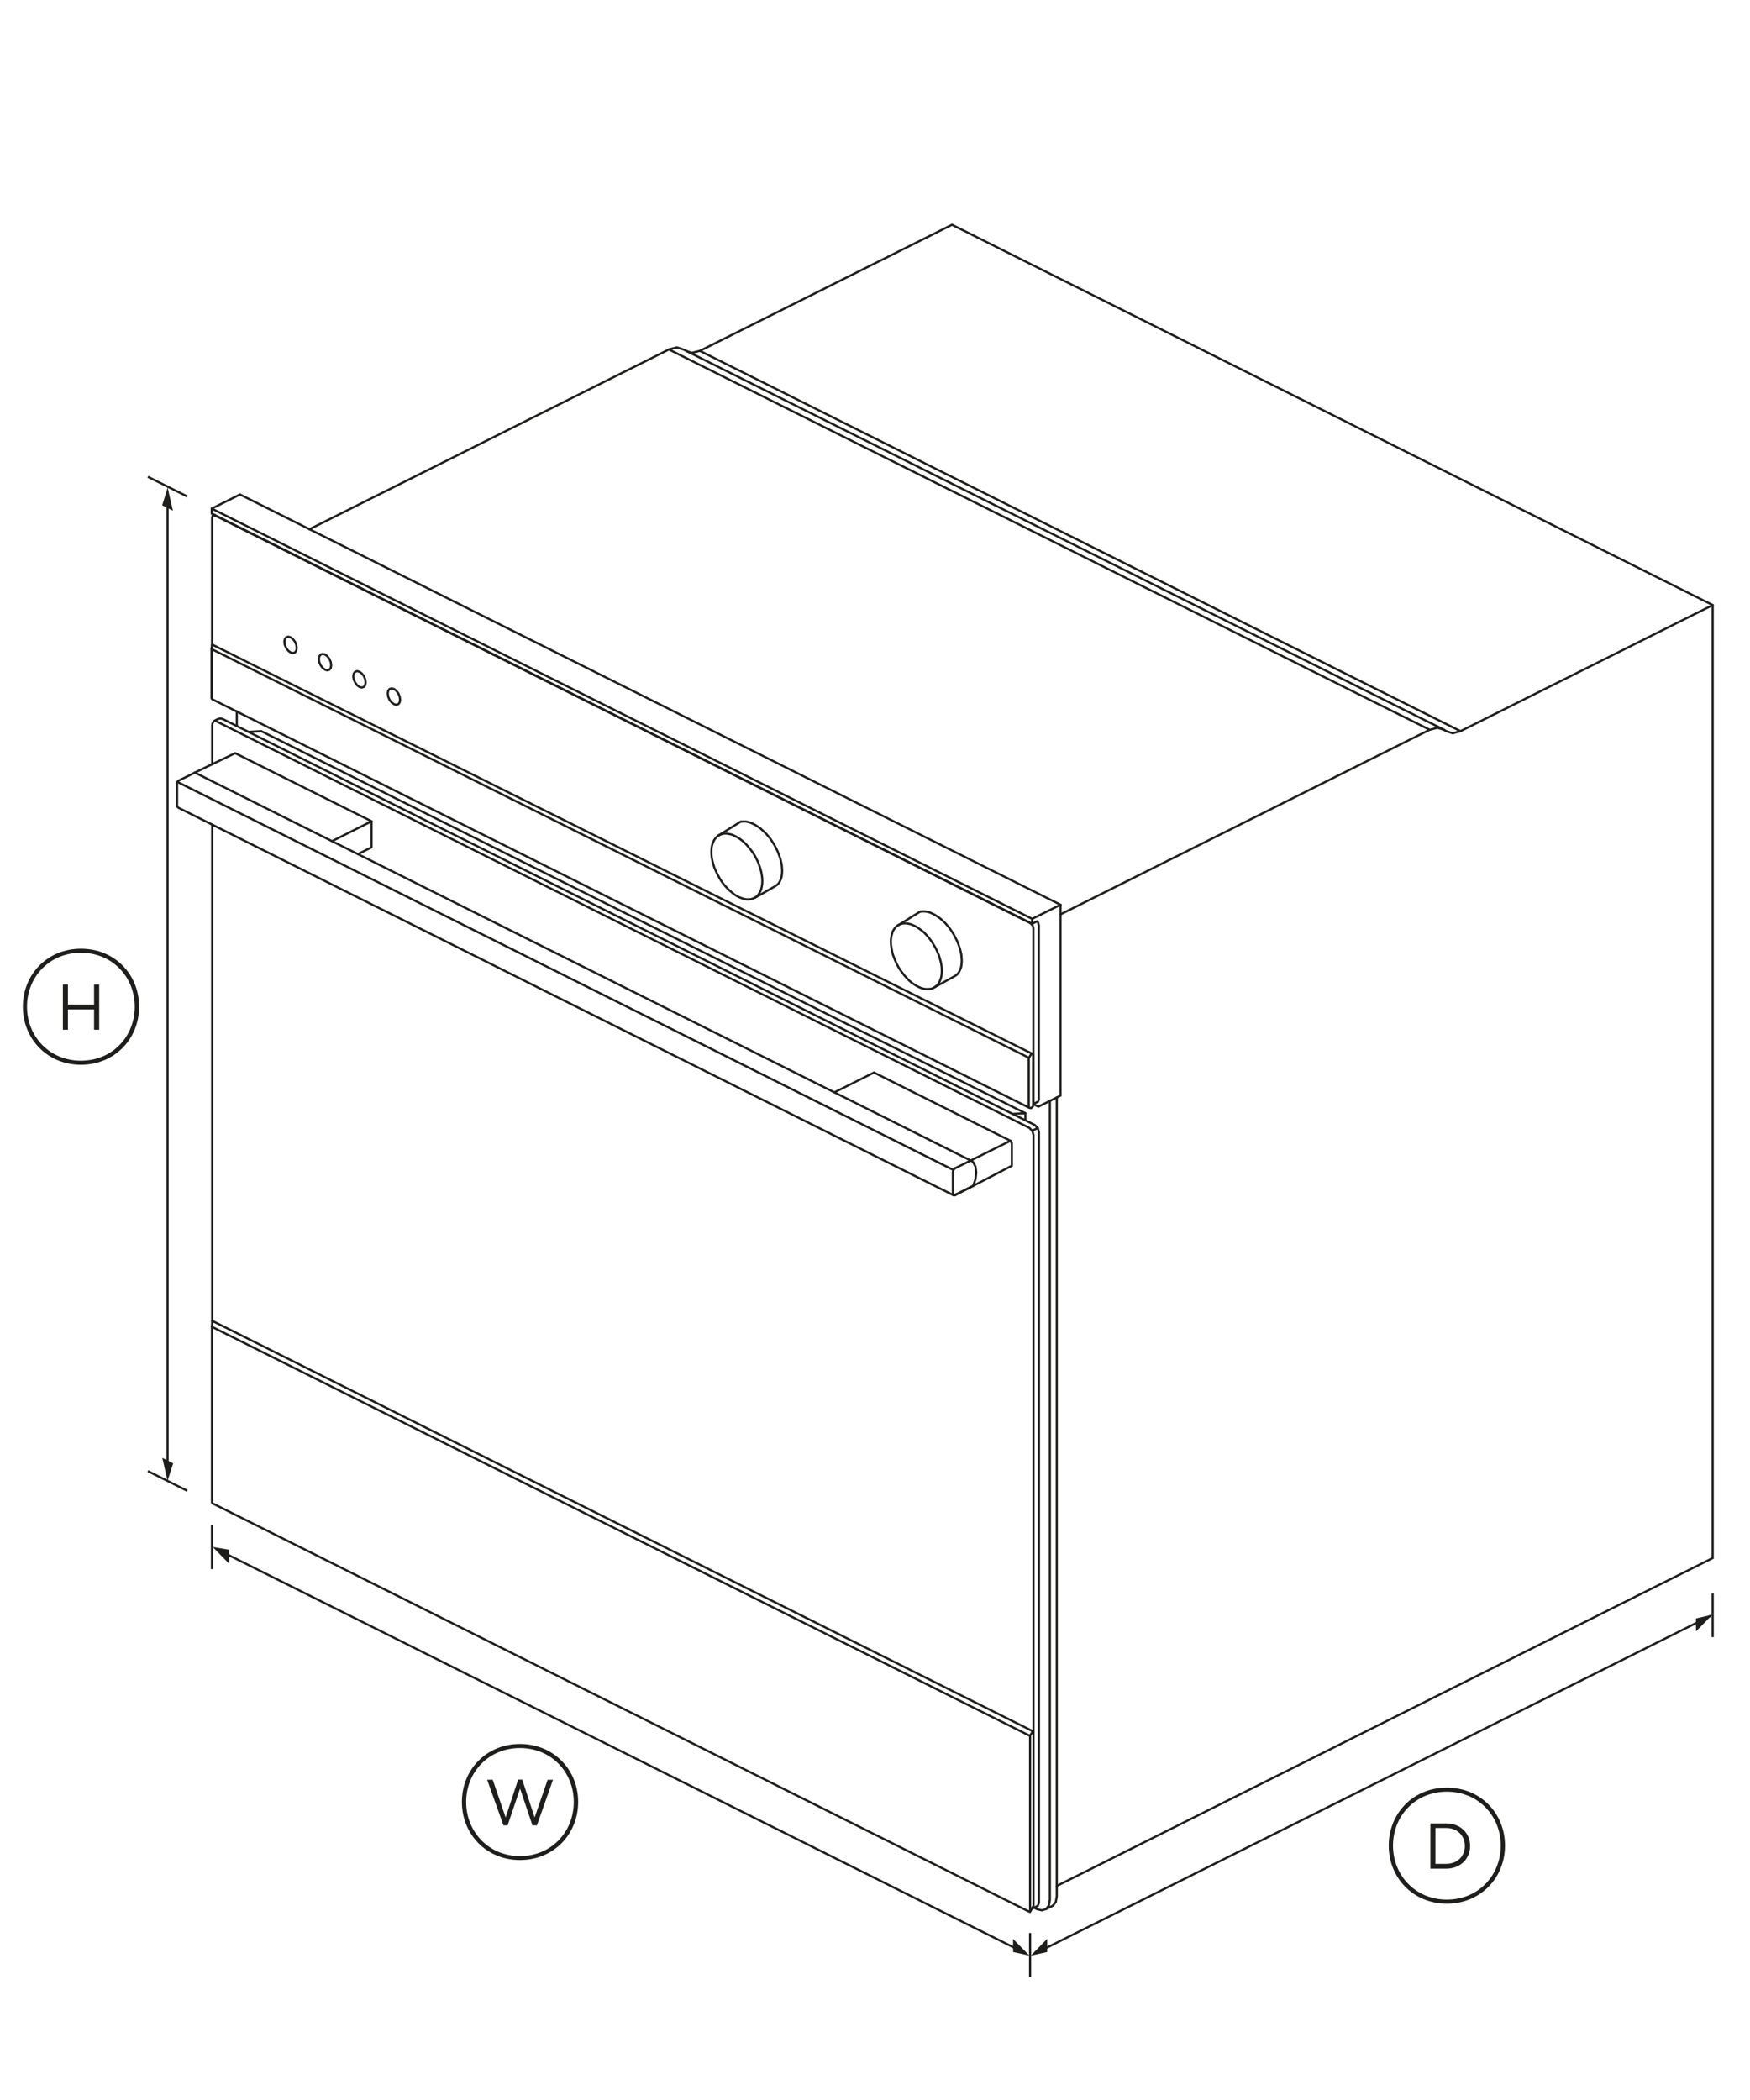 <?xml version="1.0" encoding="utf-8"?>
<!-- Generator: Adobe Illustrator 24.0.0, SVG Export Plug-In . SVG Version: 6.00 Build 0)  -->
<!DOCTYPE svg PUBLIC "-//W3C//DTD SVG 1.1//EN" "http://www.w3.org/Graphics/SVG/1.1/DTD/svg11.dtd">
<svg version="1.1" id="Standard_x0020_layer" xmlns:x="http://ns.adobe.com/Extensibility/1.0/" xmlns:i="http://ns.adobe.com/AdobeIllustrator/10.0/" xmlns:graph="http://ns.adobe.com/Graphs/1.0/"
	 xmlns="http://www.w3.org/2000/svg" xmlns:xlink="http://www.w3.org/1999/xlink" x="0px" y="0px" viewBox="0 0 1600 1920"
	 style="enable-background:new 0 0 1600 1920;" xml:space="preserve">
<style type="text/css">
	.st0{fill:none;stroke:#1E1E1C;stroke-width:1.984;stroke-linecap:round;}
	.st1{fill:none;stroke:#1E1E1C;stroke-width:1.984;}
	.st2{fill:#1E1E1C;}
</style>
<g id="ID_1030">
	<g id="ID_1035">
		<polyline class="st0" points="763.3,998.8 763.7,998.3 799.1,980.6 923.8,1043 925.1,1045.2 925.1,1065.8 889.6,1084.3 		"/>
	</g>
	<g id="ID_1033">
		<line class="st0" x1="339.7" y1="750.9" x2="303.5" y2="769.1"/>
		<polyline class="st0" points="327.3,780.9 339.7,774.7 339.7,750.9 215,688.6 177.6,706.6 		"/>
	</g>
	<g id="ID_1031">
		<line class="st0" x1="874.3" y1="1091.9" x2="889.8" y2="1084.2"/>
		<line class="st0" x1="923.8" y1="1043" x2="873.1" y2="1068.2"/>
		<line class="st0" x1="873.1" y1="1092.8" x2="874.3" y2="1091.9"/>
		<polyline class="st0" points="871.7,1092.8 871.2,1091.5 871.2,1071.4 871.7,1069.5 873.1,1068.2 		"/>
		<line class="st0" x1="162.2" y1="714.9" x2="871.5" y2="1069.6"/>
		<path class="st0" d="M892.6,1072l-0.7,6l-2.1,6.2l-16.7,8.6h-1.3L163.3,738.6c-0.6-0.3-1-0.7-1.2-1.3l0,0c-0.1-0.3-0.2-0.6-0.2-1
			v-20.1c0-0.5,0.1-0.9,0.4-1.3l0,0c0.2-0.3,0.4-0.6,0.7-0.8l0.6-0.5c0.1-0.1,0.3-0.2,0.4-0.2l14.2-7l710.2,355.1l1.4,1.1l2.1,4.1
			L892.6,1072z"/>
	</g>
</g>
<g id="ID_1028">
	<line class="st0" x1="194.1" y1="1208.8" x2="194.1" y2="1208.5"/>
	<polyline class="st0" points="193.8,1213.1 940.7,1586.6 941.8,1586.7 	"/>
	<line class="st0" x1="194" y1="1207.6" x2="944.4" y2="1582.9"/>
	<polyline class="st0" points="944.4,1582.9 941.8,1586.7 941.8,1747.8 	"/>
</g>
<line class="st0" x1="948.8" y1="1031.3" x2="943.8" y2="1033.8"/>
<polyline class="st0" points="937.5,1017.8 926.4,1018.4 926.1,1018.5 "/>
<path class="st0" d="M943.8,1745l5-2.5l1.1-2.7v-704.7l-1.1-3.8l-2.7-2.7l-742-371c-0.9-0.4-1.8-0.7-2.8-0.6l0,0
	c-0.8,0-1.5,0.2-2.2,0.5l-2.3,1.1c-1.1,0.6-2,1.5-2.4,2.6l0,0c-0.3,0.6-0.4,1.3-0.4,2v35.6"/>
<path class="st0" d="M194,754v455.5l-0.2,3.7v160.2c0,0.5,0.3,1,0.7,1.2l746.2,373.1l1.1,0.2l3.1-5.5v-704.7l-1.1-3.8l-2.7-2.7
	L197.7,659.4h-2"/>
<path class="st1" d="M200.6,1417.6l734.4,367"/>
<path class="st1" d="M135.2,1345l36,18"/>
<path class="st1" d="M135.2,435.9l36,18"/>
<polyline class="st0" points="937.5,1024.3 937.5,1017.8 238.9,668.5 227.8,669.1 227.5,669.2 "/>
<g id="ID_1008">
	<g id="ID_1013">
		<line class="st0" x1="194" y1="589.8" x2="194" y2="589.5"/>
		<polyline class="st0" points="942.9,963.7 940.7,967.1 940.6,967.6 940.6,1012.1 		"/>
		<polyline class="st0" points="193.4,593.6 193.8,593.6 940.7,967.1 		"/>
		<polyline class="st0" points="194,639.1 193.7,638.1 193.7,594.1 193.8,593.6 194.4,589.5 		"/>
		<path class="st0" d="M942.8,1012.8c1.1-0.3,1.9-1.3,1.9-2.5v-45.6v-0.3l-0.3-0.4l-0.8-0.6l-749.4-374l-0.2,0.2l-0.6,4.1v44v0.7
			l0.6,0.9l747.2,373.6l1.4,0.2L942.8,1012.8z"/>
	</g>
	<g id="ID_1011">
		<line class="st0" x1="942.5" y1="844" x2="942.2" y2="844.1"/>
		<line class="st0" x1="196.7" y1="471" x2="196.4" y2="471.2"/>
		<polyline class="st0" points="944.8,1007.9 944.8,848.5 944,845.9 942.2,844.1 196.4,471.2 194.6,471.2 		"/>
		<polyline class="st0" points="195.8,470.6 194.6,471.2 193.9,473 193.9,590.5 		"/>
		<polygon class="st0" points="261.7,582.7 263.5,582.1 265.7,582.7 267.8,584.3 269.7,586.7 270.9,589.6 271.3,592.5 270.9,594.9 
			269.7,596.5 267.8,597.1 265.7,596.6 263.5,594.9 261.7,592.5 260.4,589.7 260,586.8 260.4,584.4 		"/>
		<polygon class="st0" points="293.2,598.5 295,597.9 297.2,598.4 299.3,600 301.2,602.5 302.4,605.3 302.8,608.2 302.4,610.7 
			301.2,612.3 299.3,612.9 297.2,612.3 295,610.7 293.2,608.3 291.9,605.4 291.5,602.5 291.9,600.1 		"/>
		<polygon class="st0" points="324.7,614.2 326.5,613.6 328.7,614.2 330.8,615.8 332.7,618.2 333.9,621.1 334.3,624 333.9,626.4 
			332.7,628 330.8,628.6 328.7,628.1 326.5,626.5 324.7,624 323.4,621.2 323,618.3 323.4,615.9 		"/>
		<polygon class="st0" points="356.1,630 358,629.4 360.2,629.9 362.3,631.5 364.2,634 365.4,636.8 365.8,639.7 365.4,642.2 
			364.2,643.8 362.3,644.4 360.2,643.8 358,642.2 356.1,639.8 354.9,636.9 354.5,634 354.9,631.6 		"/>
		<polyline class="st0" points="948.1,842.4 949.1,843.4 949.8,846 949.8,1005.4 949.1,1007.2 944.8,1009.3 		"/>
	</g>
	<g id="ID_1009">
		<line class="st0" x1="943.7" y1="844.6" x2="943.7" y2="840.1"/>
		<polyline class="st0" points="969.6,827.2 943.7,840.1 193.6,465 		"/>
		<polyline class="st0" points="944.8,1009.5 949.4,1011.8 969.6,1001.7 969.6,827.2 219.4,452.1 193.6,465 193.6,469.5 
			943.7,844.6 948.1,842.4 		"/>
	</g>
</g>
<g id="ID_1006">
	<polyline class="st0" points="1565.9,553.2 1335.3,668.5 1328.1,670.4 1322,668.4 	"/>
	<polyline class="st0" points="1320.4,667.3 1314.3,665.4 1307.1,667.2 969.6,836 	"/>
	<polyline class="st0" points="959.9,1006.6 959.9,1736.9 959,1742 956.4,1745.4 	"/>
	<line class="st0" x1="1335.3" y1="668.5" x2="639.9" y2="320.8"/>
	<line class="st0" x1="1307.1" y1="667.2" x2="611.6" y2="319.5"/>
	<line class="st0" x1="216.5" y1="663.8" x2="216.5" y2="650.3"/>
	<polyline class="st0" points="1322,668.4 1320.4,667.3 625,319.6 618.8,317.6 611.6,319.5 282.9,483.9 	"/>
	<polyline class="st0" points="966.2,1724.3 1565.9,1424.5 1565.9,553.2 870.4,205.5 639.9,320.8 632.6,322.6 628.4,321.3 	"/>
	<line class="st0" x1="947.1" y1="1785.7" x2="1563.4" y2="1477.6"/>
	<polyline class="st0" points="966.2,1003.4 966.2,1733.8 965.3,1738.9 962.7,1742.3 956.4,1745.4 952.6,1746.6 948,1745.5 
		945.5,1744.2 	"/>
</g>
<g>
	<g id="ID_1134">
		<g id="ID_1137">
			<polygon class="st0" points="696.9,802.9 697,805.6 696.9,808.2 696.5,810.6 696,812.9 695.2,814.9 694.2,816.7 693.1,818.3 
				691.7,819.7 690.2,820.7 688.5,821.5 686.6,822.1 684.6,822.3 682.6,822.3 680.4,821.9 678.2,821.2 676,820.4 673.7,819.2 
				671.4,817.8 669.2,816 667,814.1 664.8,812 662.7,809.7 660.7,807.2 658.9,804.6 657.3,801.8 655.7,798.9 654.4,796.1 
				653.1,793.2 652.2,790.2 651.4,787.2 650.8,784.4 650.5,781.6 650.4,778.9 650.5,776.3 650.8,773.9 651.4,771.6 652.2,769.6 
				653.1,767.8 654.4,766.1 655.7,764.8 657.3,763.7 658.9,763 660.7,762.4 662.7,762.1 664.8,762.2 667,762.6 669.2,763.1 
				671.4,764.1 673.7,765.3 676,766.7 678.2,768.3 680.4,770.2 682.6,772.4 684.6,774.8 686.6,777.2 688.5,779.8 690.2,782.5 
				691.7,785.4 693.1,788.3 694.2,791.3 695.2,794.2 696,797.2 696.5,800 			"/>
		</g>
		<g id="ID_1135">
			<line class="st0" x1="676.9" y1="751.4" x2="656.5" y2="764.1"/>
		</g>
	</g>
	<path class="st0" d="M677.4,751.2l2.8-0.1c1,0,1.8,0,2.7,0.2l2,0.5c0.8,0.2,1.5,0.4,2.2,0.8l2.8,1.3c0.6,0.3,1.1,0.6,1.5,0.9
		l3.4,2.3c0.4,0.3,0.9,0.6,1.2,1l3.5,3.2c0.3,0.3,0.7,0.7,1,1l3.4,4c0.3,0.3,0.5,0.7,0.8,1.1l3,4.6c0.2,0.4,0.4,0.7,0.6,1.1l2.5,4.9
		c0.2,0.4,0.4,0.8,0.5,1.2l1.8,4.9c0.2,0.4,0.3,0.9,0.4,1.2l1.1,4.6c0.1,0.5,0.2,1.1,0.2,1.5l0.3,4c0,0.6,0,1.2,0,1.8l-0.3,3.2
		c-0.1,0.8-0.2,1.5-0.5,2.2l-0.5,1.4c-0.4,1.2-1.1,2.5-1.9,3.6l0,0c-0.9,1.1-1.9,1.9-3.1,2.6l-18.3,10.5"/>
	<g>
		<g id="ID_1134_1_">
			<g id="ID_1137_1_">
				<polygon class="st0" points="861,884.9 861.1,887.6 861,890.2 860.7,892.6 860.1,894.9 859.3,896.9 858.4,898.8 857.1,900.4 
					855.8,901.7 854.2,902.8 852.5,903.7 850.7,904.1 848.8,904.3 846.7,904.3 844.6,904 842.3,903.4 840,902.4 837.8,901.3 
					835.5,899.8 833.2,898.2 831,896.3 828.9,894.1 826.8,891.8 824.9,889.3 823,886.7 821.3,884 819.8,881.1 818.4,878.1 
					817.3,875.3 816.2,872.3 815.6,869.4 815,866.4 814.6,863.6 814.5,860.9 814.6,858.4 815,856 815.6,853.7 816.2,851.6 
					817.3,849.8 818.4,848.2 819.8,846.8 821.3,845.8 823,845 824.9,844.4 826.8,844.2 828.9,844.2 831,844.6 833.2,845.2 
					835.5,846.2 837.8,847.3 840,848.8 842.3,850.5 844.6,852.3 846.7,854.5 848.8,856.8 850.7,859.3 852.5,861.9 854.2,864.7 
					855.8,867.5 857.1,870.5 858.4,873.3 859.3,876.3 860.1,879.3 860.7,882.2 				"/>
			</g>
			<g id="ID_1135_1_">
				<line class="st0" x1="841.1" y1="833.6" x2="820.6" y2="846.3"/>
			</g>
		</g>
		<path class="st0" d="M841.6,833.4l2.8-0.1c1,0,1.8,0,2.7,0.2l2,0.5c0.8,0.2,1.5,0.4,2.2,0.8l2.8,1.3c0.6,0.3,1.1,0.6,1.5,0.9
			l3.4,2.3c0.4,0.3,0.9,0.6,1.2,1l3.5,3.2c0.3,0.3,0.7,0.7,1,1l3.4,4c0.3,0.3,0.5,0.7,0.8,1.1l3,4.6c0.2,0.4,0.4,0.7,0.6,1.1
			l2.5,4.9c0.2,0.4,0.4,0.8,0.5,1.2l1.8,4.9c0.2,0.4,0.3,0.9,0.4,1.2l1.1,4.6c0.1,0.5,0.2,1.1,0.2,1.5l0.3,4c0,0.6,0,1.2,0,1.8
			l-0.3,3.2c-0.1,0.8-0.2,1.5-0.5,2.2l-0.5,1.4c-0.4,1.2-1.1,2.5-1.9,3.6l0,0c-0.9,1.1-1.9,1.9-3.1,2.6l-18.7,10.3"/>
	</g>
</g>
<line class="st0" x1="153.2" y1="1348.9" x2="153.2" y2="453.4"/>
<g>
	<g>
		<polygon class="st2" points="158.1,466.9 153.3,445.8 148.3,462 		"/>
	</g>
</g>
<g>
	<g>
		<polygon class="st2" points="148.4,1332.9 153.2,1354 158.3,1337.9 		"/>
	</g>
</g>
<line class="st1" x1="193.8" y1="1394.6" x2="193.8" y2="1434.6"/>
<line class="st1" x1="941.8" y1="1767.3" x2="941.8" y2="1807.3"/>
<line class="st1" x1="1565.9" y1="1456.8" x2="1565.9" y2="1496.8"/>
<g>
	<g>
		<polygon class="st2" points="209.5,1429.7 194.5,1414.4 209.5,1416.9 		"/>
	</g>
</g>
<g>
	<g>
		<polygon class="st2" points="926.2,1772.7 941.2,1788 926.3,1784.7 		"/>
	</g>
</g>
<g>
	<g>
		<polygon class="st2" points="957.4,1772.7 942.4,1788 957.4,1784.7 		"/>
	</g>
</g>
<g>
	<g>
		<polygon class="st2" points="1550.6,1491.6 1565.6,1476.3 1550.6,1479.7 		"/>
	</g>
</g>
<path class="st2" d="M127.2,920.4c0,29.5-22.4,53.1-53.2,53.1c-30.7,0-53.1-23.6-53.1-53.1s22.4-53,53.1-53
	C104.9,867.4,127.2,890.9,127.2,920.4z M123.2,920.4c0-27.2-20.5-49.3-49.2-49.3s-49.3,22-49.3,49.3s20.6,49.4,49.3,49.4
	S123.2,947.8,123.2,920.4z M57.5,900.1h4.6v18.4H86v-18.4h4.7v41.4H86v-18.6H62.1v18.6h-4.6V900.1z"/>
<path class="st2" d="M528.6,1647.5c0,29.5-22.4,53.1-53.2,53.1c-30.7,0-53.1-23.6-53.1-53.1s22.4-53,53.1-53
	C506.2,1594.5,528.6,1618,528.6,1647.5z M524.6,1647.5c0-27.2-20.5-49.3-49.2-49.3c-28.6,0-49.2,22-49.2,49.3s20.6,49.5,49.2,49.5
	C504.1,1697,524.6,1674.9,524.6,1647.5z M445.4,1627.2h5.1l11.8,34.5l11.4-34.6h3.8l11.3,34.6l11.9-34.5h4.9l-14.7,41.7h-4.1
	l-11.3-33.6l-11.4,33.6h-3.8L445.4,1627.2z"/>
<path class="st2" d="M1376,1687.4c0,29.5-22.4,53.1-53.2,53.1c-30.7,0-53.1-23.6-53.1-53.1s22.4-53,53.1-53
	C1353.6,1634.4,1376,1657.9,1376,1687.4z M1372.1,1687.4c0-27.2-20.5-49.3-49.3-49.3c-28.6,0-49.2,22-49.2,49.3s20.6,49.4,49.2,49.4
	C1351.6,1736.8,1372.1,1714.7,1372.1,1687.4z M1307.8,1667.1h14.4c13,0,21.9,8.9,21.9,20.6v0.1c0,11.6-8.9,20.7-21.9,20.7h-14.4
	V1667.1z M1312.4,1671.3v32.8h9.7c10.5,0,17.2-7.1,17.2-16.3v-0.1c0-9.2-6.7-16.4-17.2-16.4H1312.4z"/>
</svg>
